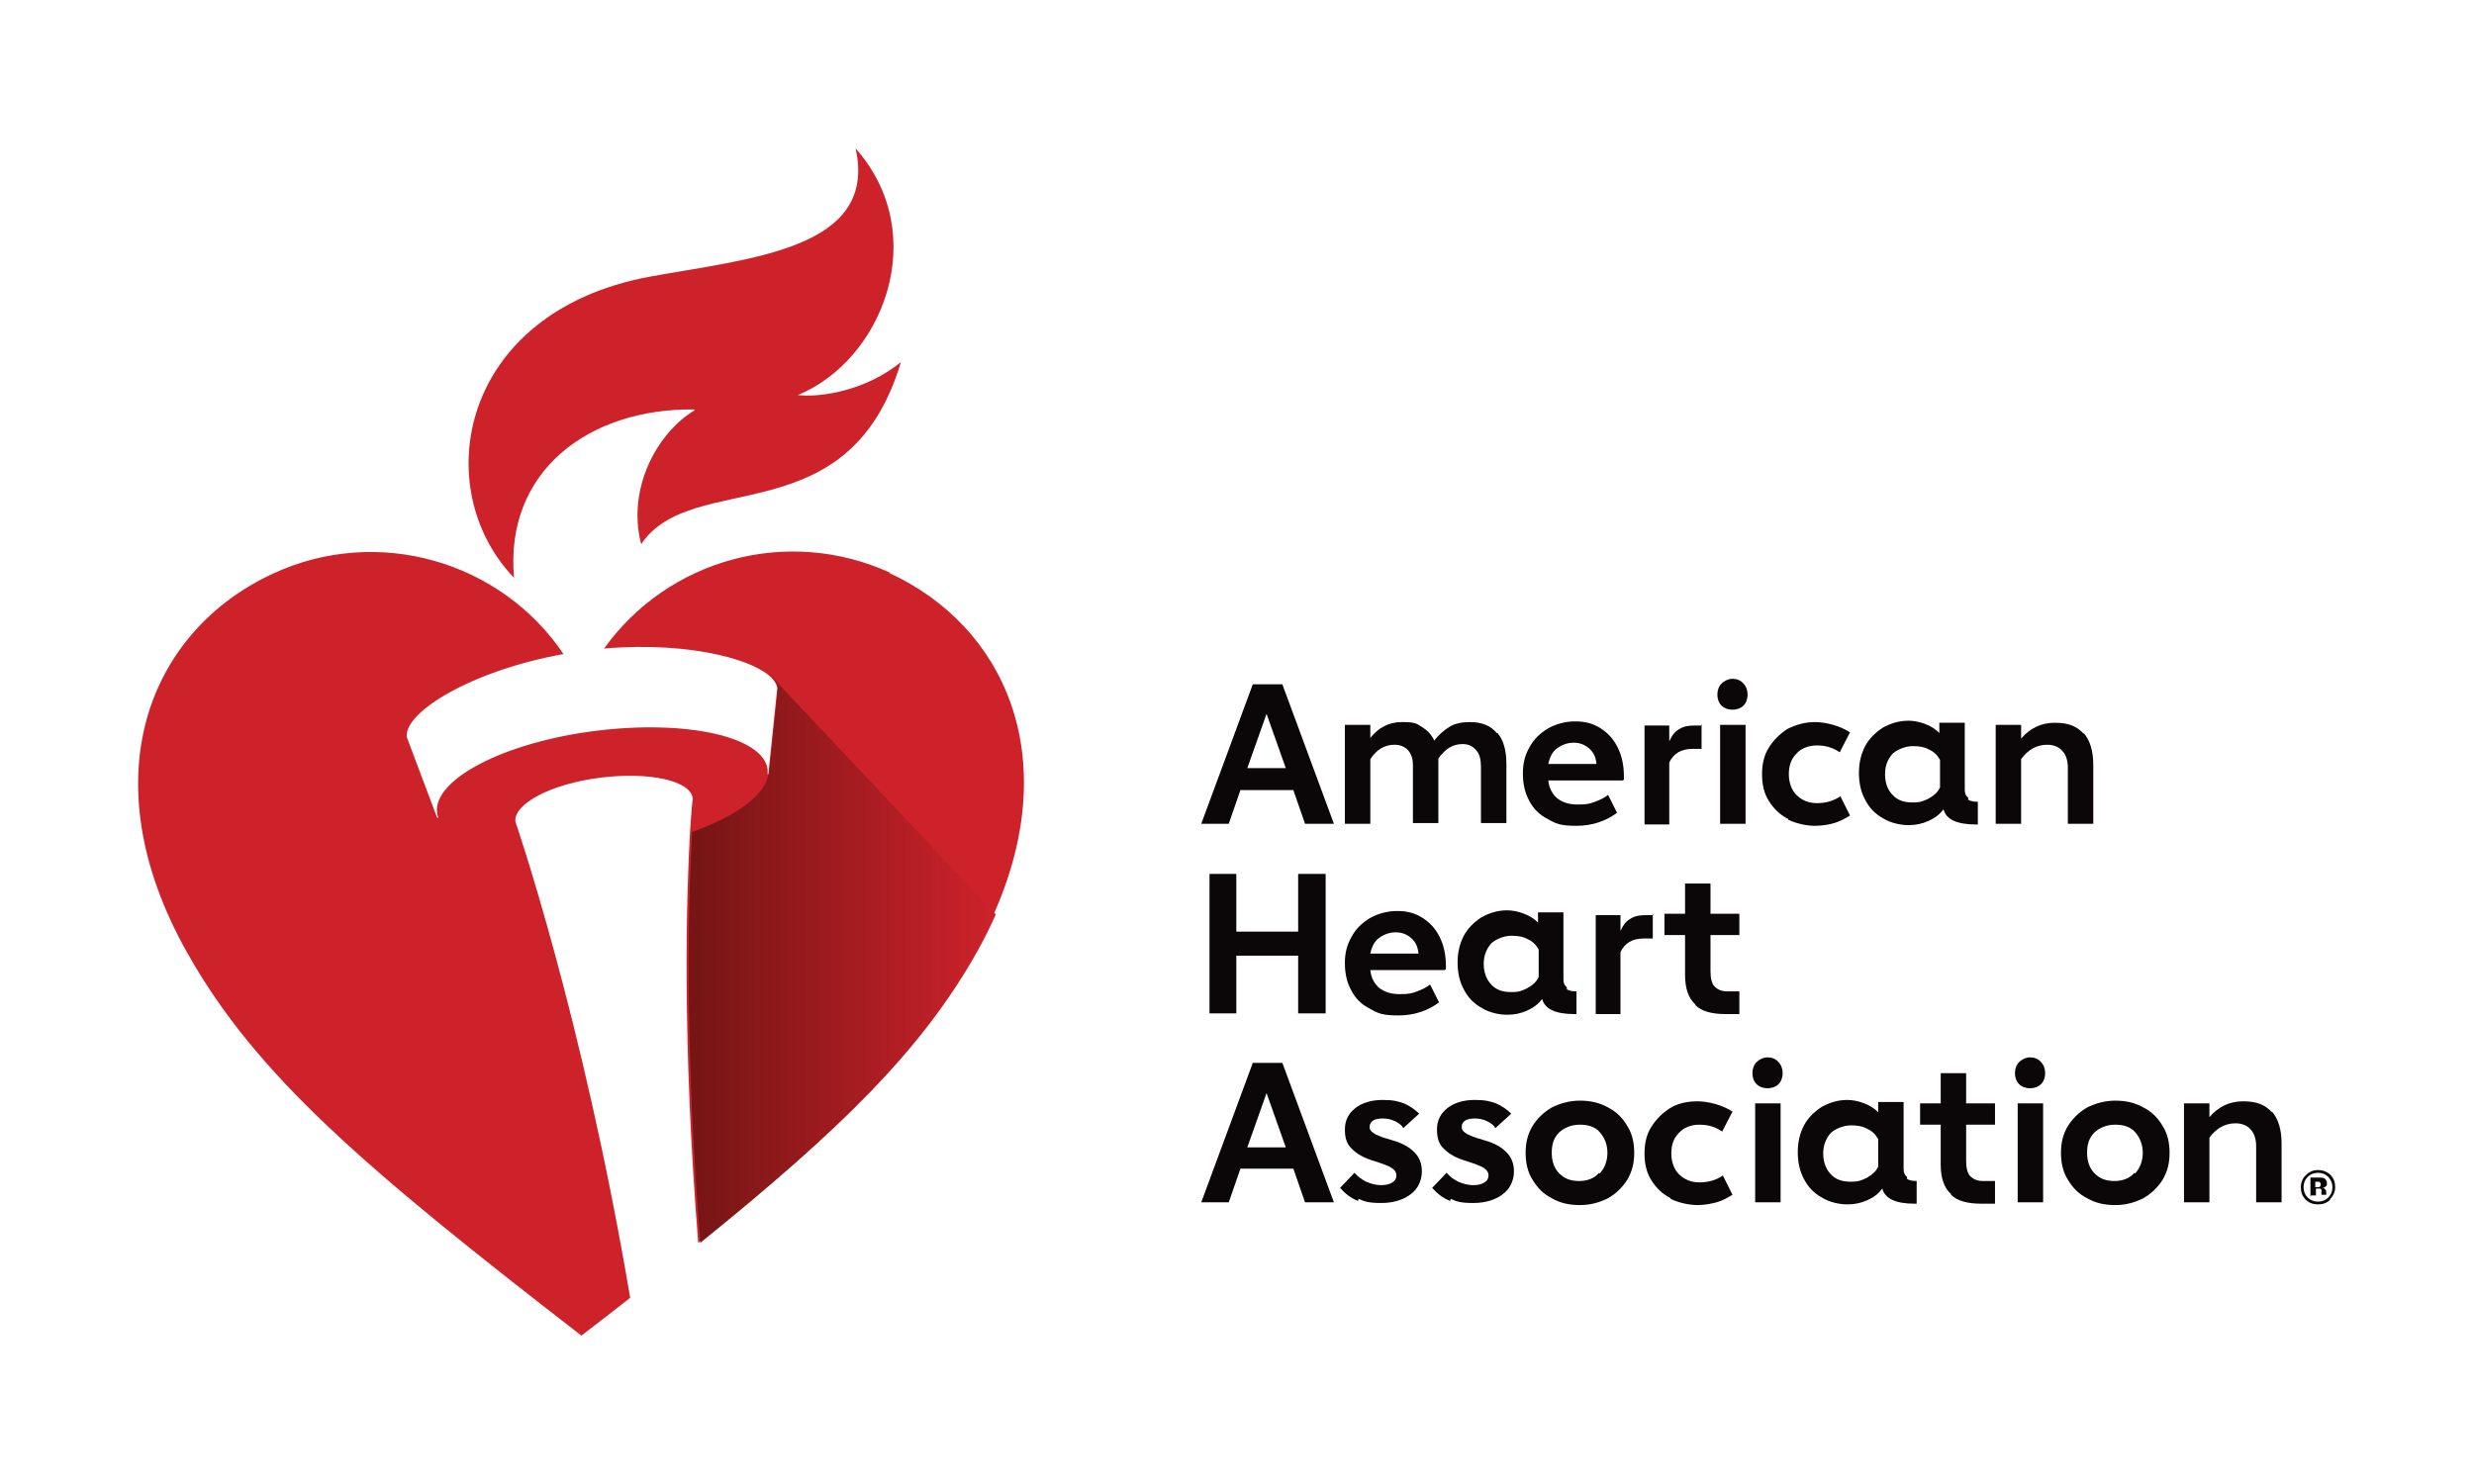 <?xml version="1.0" encoding="UTF-8"?>
<svg id="Layer_1" xmlns="http://www.w3.org/2000/svg" version="1.1" xmlns:xlink="http://www.w3.org/1999/xlink" viewBox="0 0 360 216">
  <!-- Generator: Adobe Illustrator 29.3.0, SVG Export Plug-In . SVG Version: 2.1.0 Build 146)  -->
  <defs>
    <style>
      .st0 {
        fill: url(#linear-gradient2);
      }

      .st1 {
        fill: #ce222b;
      }

      .st2 {
        fill: url(#linear-gradient1);
      }

      .st3 {
        fill: #0b0607;
      }

      .st4 {
        fill: url(#linear-gradient);
      }
    </style>
    <linearGradient id="linear-gradient" x1="111.7" y1="112.1" x2="111.7" y2="112.1" gradientUnits="userSpaceOnUse">
      <stop offset="0" stop-color="#741514"/>
      <stop offset="1" stop-color="#ce222b"/>
    </linearGradient>
    <linearGradient id="linear-gradient1" x1="100.1" y1="139.8" x2="144.8" y2="139.8" xlink:href="#linear-gradient"/>
    <linearGradient id="linear-gradient2" x1="111.7" y1="112.5" x2="111.7" y2="112.5" xlink:href="#linear-gradient"/>
  </defs>
  <path class="st1" d="M129.6,83.4c-15-6.9-32.4-2-41.7,11,12.7-1.1,23.3,1.8,25,5.1h0c.1.2.2.5.2.7l-1.3,12.5h-.1c0-.2,0-.5,0-.7-.6-4.8-11.9-7.3-25.2-5.6-13.3,1.7-23.5,7.1-22.9,11.9,0,.2.1.5.2.7h-.2s-4.4-11.7-4.4-11.7c-.5-3.6,9.4-9.7,22.8-12.1-9.1-13.5-27-18.8-42.3-11.7-18.1,8.4-26.7,29.8-12.5,55.1,10.1,18,26,31.5,57.4,55.8,2.5-1.9,4.8-3.7,7.1-5.5-6.9-40.9-16.7-69.3-16.7-69.3-.3-2.6,5.2-5.5,12.3-6.4,7.1-.9,13.2.4,13.5,3,0,0-.2,1.8-.4,5h0c-.5,9-1.2,29.7,1.2,59.7,20.4-16.5,32.2-28,40.3-42.4,1.1-2,2.1-4,2.9-5.9h0c9.9-22.7,1.3-41.5-15.4-49.2"/>
  <path class="st3" d="M339.1,174.6c-.5.5-1.1.7-1.8.7s-1.3-.2-1.8-.7c-.5-.5-.7-1.1-.7-1.8s.3-1.4.8-1.8c.5-.5,1.1-.7,1.7-.7s1.3.2,1.8.7c.5.5.7,1.1.7,1.8s-.3,1.3-.8,1.8M335.8,171.3c-.4.4-.6.9-.6,1.5s.2,1.1.6,1.5.9.6,1.5.6,1.1-.2,1.5-.6c.4-.4.6-.9.6-1.5s-.2-1-.6-1.5c-.4-.4-.9-.6-1.5-.6s-1.1.2-1.5.6M336.2,174.2v-2.8h.8c.3,0,.5,0,.6,0,.2,0,.4,0,.6.1.2.1.4.4.4.7s0,.4-.2.5c-.1.1-.3.2-.5.2.2,0,.3,0,.4.2.2.1.2.3.2.6v.2s0,0,0,0c0,0,0,0,0,0h0c0,0-.7,0-.7,0,0,0,0-.2,0-.4,0-.2,0-.3,0-.3,0,0-.1-.2-.2-.2,0,0-.1,0-.2,0h-.2s-.2,0-.2,0v1h-.7ZM337.5,172c-.1,0-.2,0-.4,0h-.2v.8h.3c.2,0,.3,0,.4-.1,0,0,.1-.2.1-.3s0-.3-.2-.3"/>
  <path class="st3" d="M188.2,115h-7.7l-1.7,4.9h-4l7.5-20.3h4.3l7.5,20.3h-4.2l-1.7-4.9ZM187.1,111.8l-2.8-7.9-2.8,7.9h5.5Z"/>
  <path class="st3" d="M217.9,106.7c.9,1,1.3,2.6,1.3,4.5v8.6h-3.7v-8.2c0-1-.2-1.9-.7-2.4-.5-.6-1.1-.9-2-.9-1.4,0-2.5.7-3.5,2.1v9.4h-3.7v-8.4c0-.9-.2-1.6-.7-2.2-.5-.5-1.1-.8-2-.8-1.4,0-2.6.7-3.5,2.1v9.4h-3.7v-14.4h3.7v1.9c1.2-1.5,2.7-2.3,4.6-2.3s2.1.2,2.9.7c.8.5,1.4,1.1,1.8,2,.6-.8,1.4-1.5,2.2-2,.8-.5,1.8-.7,3-.7,1.7,0,3,.5,3.9,1.6"/>
  <path class="st3" d="M236.1,113.6h-10.8c.1,1.1.6,2,1.3,2.6.8.6,1.7.9,3,.9s1.7-.1,2.5-.4c.8-.3,1.4-.6,1.9-1l1.3,2.6c-1.6,1.2-3.6,1.9-5.9,1.9s-3-.3-4.2-1c-1.2-.6-2.1-1.5-2.7-2.7-.6-1.1-.9-2.4-.9-3.9s.3-2.7,1-3.9c.6-1.1,1.5-2,2.7-2.7,1.1-.6,2.4-1,3.9-1s2.6.3,3.7,1c1.1.7,1.9,1.6,2.5,2.8.6,1.2.9,2.6.9,4.2v.5ZM232.3,111.1c-.1-1-.5-1.7-1.1-2.2-.6-.5-1.3-.8-2.2-.8s-1.7.3-2.4.8c-.7.5-1.1,1.3-1.3,2.3h7Z"/>
  <path class="st3" d="M247.6,105.4v3.6h-1.3c-.9,0-1.6.2-2.1.5-.5.3-1,.8-1.3,1.5v9h-3.6v-14.4h3.6v2.3c.4-.9.9-1.5,1.5-1.8.6-.4,1.4-.5,2.2-.5h1.1Z"/>
  <path class="st3" d="M250.5,102.7c-.4-.4-.6-1-.6-1.6s.2-1.2.6-1.6c.4-.4,1-.7,1.6-.7s1.2.2,1.6.7c.4.4.6,1,.6,1.6s-.2,1.2-.6,1.6c-.4.4-1,.6-1.6.6s-1.2-.2-1.6-.6M250.3,105.5h3.7v14.4h-3.7v-14.4Z"/>
  <path class="st3" d="M260.2,119.2c-1.2-.6-2.1-1.5-2.8-2.6-.7-1.1-1-2.4-1-3.9s.3-2.8,1-3.9c.7-1.1,1.6-2,2.7-2.7,1.2-.6,2.5-1,4-1s3.6.5,5.1,1.5l-1.5,2.9c-1-.7-2.1-1-3.3-1s-2.3.4-3,1.2c-.8.8-1.1,1.8-1.1,3s.4,2.3,1.1,3c.8.8,1.8,1.2,3,1.2s2.4-.3,3.4-1l1.4,2.8c-.8.5-1.6.9-2.3,1.1-.7.2-1.7.4-2.8.4s-2.7-.3-3.9-.9"/>
  <path class="st3" d="M286.4,116.4c.3.2.8.3,1.4.3v3.3h-.3c-2.7,0-4.3-.7-4.7-2.2-.6.8-1.3,1.3-2.2,1.7-.9.4-1.8.6-2.9.6s-2.6-.3-3.7-1c-1.1-.6-2-1.5-2.6-2.7-.6-1.1-.9-2.4-.9-3.9s.3-2.7.9-3.9c.6-1.1,1.5-2,2.6-2.7,1.1-.6,2.3-1,3.7-1s3.4.6,4.5,1.8v-1.5h3.7v9.8c0,.5.2.9.5,1.1M282.3,110.6c-.4-.7-.9-1.2-1.6-1.5-.7-.4-1.5-.5-2.4-.5s-2.1.4-2.9,1.1c-.7.8-1.1,1.7-1.1,3s.4,2.3,1.1,3c.7.8,1.7,1.1,2.9,1.1s1.6-.2,2.4-.6c.7-.4,1.3-.9,1.6-1.6v-4Z"/>
  <path class="st3" d="M303.2,106.7c.9,1,1.4,2.6,1.4,4.6v8.6h-3.7v-8.2c0-1-.3-1.9-.8-2.4-.5-.6-1.3-.9-2.2-.9-1.5,0-2.8.7-3.8,2.1v9.4h-3.7v-14.4h3.7v2c1.3-1.5,2.9-2.3,4.9-2.3s3.2.5,4.2,1.6"/>
  <polygon class="st3" points="192.9 127.2 192.9 147.5 188.9 147.5 188.9 139.1 179.9 139.1 179.9 147.5 176 147.5 176 127.2 179.9 127.2 179.9 135.6 188.9 135.6 188.9 127.2 192.9 127.2"/>
  <path class="st3" d="M210.2,141.2h-10.8c.1,1.1.6,2,1.3,2.6.8.6,1.7.9,3,.9s1.7-.1,2.5-.4c.8-.3,1.4-.6,1.9-1l1.3,2.6c-1.6,1.2-3.6,1.9-5.9,1.9s-3-.3-4.2-1c-1.2-.6-2.1-1.5-2.7-2.7-.6-1.1-.9-2.4-.9-3.9s.3-2.7,1-3.9c.6-1.1,1.5-2,2.7-2.7,1.1-.6,2.4-1,3.9-1s2.6.3,3.7,1c1.1.7,1.9,1.6,2.5,2.8.6,1.2.9,2.6.9,4.2v.5ZM206.4,138.7c-.1-1-.5-1.7-1.1-2.2-.6-.5-1.3-.8-2.2-.8s-1.7.3-2.4.8c-.7.5-1.1,1.3-1.3,2.3h7Z"/>
  <path class="st3" d="M228,144c.3.2.8.3,1.4.3v3.3h-.3c-2.7,0-4.3-.7-4.7-2.2-.6.8-1.3,1.3-2.2,1.7-.9.4-1.8.6-2.9.6s-2.6-.3-3.7-1c-1.1-.6-2-1.5-2.6-2.7-.6-1.1-.9-2.4-.9-3.9s.3-2.7.9-3.9c.6-1.1,1.5-2,2.6-2.7,1.1-.6,2.3-1,3.7-1s3.4.6,4.5,1.8v-1.5h3.7v9.8c0,.5.2.9.5,1.1M223.9,138.2c-.4-.7-.9-1.2-1.6-1.5-.7-.4-1.5-.5-2.4-.5s-2.1.4-2.9,1.1c-.7.8-1.1,1.8-1.1,3s.4,2.3,1.1,3c.7.8,1.7,1.1,2.9,1.1s1.6-.2,2.4-.6c.7-.4,1.3-.9,1.6-1.6v-4Z"/>
  <path class="st3" d="M240.5,133v3.6h-1.3c-.9,0-1.6.2-2.1.5-.5.3-1,.8-1.3,1.5v9h-3.6v-14.4h3.6v2.3c.4-.9.9-1.5,1.5-1.8.6-.4,1.4-.5,2.2-.5h1.1Z"/>
  <path class="st3" d="M246.7,146.2c-1-.9-1.5-2.3-1.5-4.3v-5.8h-3v-3.1h3v-4.4h3.7v4.4h4.2v3.1h-4.2v5.3c0,1,.2,1.8.6,2.2.4.4,1,.7,1.8.7h1.8v3.3h-2c-2,0-3.5-.4-4.4-1.3"/>
  <path class="st3" d="M188.2,170.1h-7.7l-1.7,4.9h-4l7.5-20.3h4.3l7.5,20.3h-4.2l-1.7-4.9ZM187.1,167l-2.8-7.9-2.8,7.9h5.5Z"/>
  <path class="st3" d="M197.6,174.8c-1-.4-1.8-1-2.6-1.9l2.1-2.2c.5.6,1.1,1,1.7,1.3.7.3,1.4.5,2.1.5s1.3-.1,1.7-.4c.4-.2.6-.6.6-1s-.2-.8-.7-1.1c-.4-.3-1.3-.6-2.5-1-1.4-.4-2.5-1-3.2-1.7-.8-.7-1.1-1.6-1.1-2.9s.5-2.3,1.5-3.1c1-.8,2.4-1.2,4-1.2s2.2.2,3.1.5c.9.4,1.6.9,2.2,1.5l-2.3,2.1c-.2-.4-.6-.7-1.2-1-.6-.3-1.2-.4-1.8-.4s-1.1.1-1.4.3c-.3.2-.5.5-.5.9s.1.5.3.7c.2.2.5.4,1,.6.4.2,1.1.4,2.1.7,1.4.4,2.4,1,3.1,1.7.7.7,1.1,1.6,1.1,2.8s-.5,2.5-1.6,3.3c-1,.8-2.5,1.3-4.3,1.3s-2.4-.2-3.3-.6"/>
  <path class="st3" d="M211,174.8c-1-.4-1.8-1-2.6-1.9l2.1-2.2c.5.6,1.1,1,1.7,1.3.7.3,1.4.5,2.1.5s1.3-.1,1.7-.4c.4-.2.6-.6.6-1s-.2-.8-.7-1.1c-.4-.3-1.3-.6-2.5-1-1.4-.4-2.5-1-3.2-1.7-.8-.7-1.1-1.6-1.1-2.9s.5-2.3,1.5-3.1c1-.8,2.4-1.2,4-1.2s2.2.2,3.1.5c.9.4,1.6.9,2.2,1.5l-2.3,2.1c-.2-.4-.6-.7-1.2-1-.6-.3-1.2-.4-1.8-.4s-1.1.1-1.4.3c-.3.2-.5.5-.5.9s.1.5.3.7c.2.2.5.4,1,.6.4.2,1.1.4,2.1.7,1.4.4,2.4,1,3.1,1.7.7.7,1.1,1.6,1.1,2.8s-.5,2.5-1.6,3.3c-1,.8-2.5,1.3-4.3,1.3s-2.4-.2-3.3-.6"/>
  <path class="st3" d="M225.8,174.4c-1.2-.6-2.1-1.5-2.8-2.7-.7-1.1-1-2.4-1-3.9s.3-2.7,1-3.9c.7-1.1,1.6-2,2.8-2.7,1.2-.6,2.6-1,4.1-1s2.9.3,4.1,1c1.2.6,2.1,1.5,2.8,2.7.7,1.1,1,2.4,1,3.9s-.3,2.7-1,3.9c-.7,1.1-1.6,2-2.8,2.7-1.2.6-2.5,1-4.1,1s-2.9-.3-4.1-1M232.8,170.8c.7-.8,1.1-1.8,1.1-3s-.4-2.2-1.1-3c-.7-.8-1.7-1.1-2.9-1.1s-2.2.4-3,1.1c-.8.8-1.1,1.7-1.1,3s.4,2.3,1.1,3c.8.8,1.7,1.1,2.9,1.1s2.2-.4,2.9-1.2"/>
  <path class="st3" d="M243.1,174.4c-1.2-.6-2.1-1.5-2.8-2.6-.7-1.1-1-2.4-1-3.9s.3-2.8,1-3.9c.7-1.1,1.6-2,2.7-2.7s2.5-1,4-1,3.6.5,5.1,1.5l-1.5,2.9c-1-.7-2.1-1-3.3-1s-2.3.4-3,1.2c-.8.8-1.1,1.8-1.1,3s.4,2.3,1.1,3c.8.8,1.8,1.2,3,1.2s2.4-.3,3.4-1l1.4,2.8c-.8.5-1.6.9-2.3,1.1-.8.2-1.7.4-2.8.4s-2.7-.3-3.9-.9"/>
  <path class="st3" d="M255.6,157.8c-.4-.4-.6-1-.6-1.6s.2-1.2.6-1.6c.4-.4,1-.7,1.6-.7s1.2.2,1.6.7c.4.4.6,1,.6,1.6s-.2,1.2-.6,1.6c-.4.4-1,.6-1.6.6s-1.2-.2-1.6-.6M255.4,160.6h3.7v14.4h-3.7v-14.4Z"/>
  <path class="st3" d="M277.5,171.6c.3.2.8.3,1.4.3v3.3h-.3c-2.7,0-4.3-.7-4.7-2.2-.6.8-1.3,1.3-2.2,1.7-.9.4-1.8.6-2.9.6s-2.6-.3-3.7-1c-1.1-.6-2-1.5-2.6-2.7-.6-1.1-.9-2.4-.9-3.9s.3-2.7.9-3.9c.6-1.1,1.5-2,2.6-2.7,1.1-.6,2.3-1,3.7-1s3.4.6,4.5,1.8v-1.5h3.7v9.8c0,.5.2.9.5,1.1M273.3,165.8c-.4-.7-.9-1.2-1.6-1.5-.7-.4-1.5-.5-2.4-.5s-2.1.4-2.9,1.1c-.7.8-1.1,1.8-1.1,3s.4,2.3,1.1,3c.7.8,1.7,1.1,2.9,1.1s1.6-.2,2.4-.6c.7-.4,1.3-.9,1.6-1.6v-4Z"/>
  <path class="st3" d="M283.9,173.8c-1-.9-1.5-2.3-1.5-4.3v-5.8h-3v-3.1h3v-4.4h3.7v4.4h4.2v3.1h-4.2v5.3c0,1,.2,1.8.6,2.2.4.4,1,.7,1.8.7h1.8v3.3h-2c-2,0-3.5-.4-4.4-1.3"/>
  <path class="st3" d="M293.8,157.8c-.4-.4-.6-1-.6-1.6s.2-1.2.6-1.6c.4-.4,1-.7,1.6-.7s1.2.2,1.6.7c.4.4.6,1,.6,1.6s-.2,1.2-.6,1.6c-.4.4-1,.6-1.6.6s-1.2-.2-1.6-.6M293.6,160.6h3.7v14.4h-3.7v-14.4Z"/>
  <path class="st3" d="M303.7,174.4c-1.2-.6-2.1-1.5-2.8-2.7-.7-1.1-1-2.4-1-3.9s.3-2.7,1-3.9c.7-1.1,1.6-2,2.8-2.7,1.2-.6,2.6-1,4.1-1s2.9.3,4.1,1c1.2.6,2.1,1.5,2.8,2.7.7,1.1,1,2.4,1,3.9s-.3,2.7-1,3.9c-.7,1.1-1.6,2-2.8,2.7-1.2.6-2.5,1-4.1,1s-2.9-.3-4.1-1M310.7,170.8c.7-.8,1.1-1.8,1.1-3s-.4-2.2-1.1-3c-.7-.8-1.7-1.1-2.9-1.1s-2.2.4-3,1.1c-.8.8-1.1,1.7-1.1,3s.4,2.3,1.1,3c.8.8,1.7,1.1,2.9,1.1s2.2-.4,2.9-1.2"/>
  <path class="st3" d="M330.6,161.8c.9,1,1.4,2.6,1.4,4.6v8.6h-3.7v-8.2c0-1-.3-1.9-.8-2.4-.5-.6-1.3-.9-2.2-.9-1.5,0-2.8.7-3.8,2.1v9.4h-3.7v-14.4h3.7v2c1.3-1.5,2.9-2.3,4.9-2.3s3.2.5,4.2,1.6"/>
  <path class="st1" d="M101.1,59.7c-5.5,3.3-9.9,11.4-7.8,19.5,7.5-11.1,30.2-1.1,37.8-26.5-5,4.1-11.6,5.2-15,4.8,12.4-5.1,19.5-23.4,8.4-35.9,3.3,14.7-15.4,16-30.1,18.7-27.6,5.2-32.1,30.8-19.6,43.8-1.4-15.5,10.9-24.7,26.2-24.5"/>
  <g>
    <path class="st4" d="M111.7,111.9c0,.1,0,.3,0,.4,0-.1,0-.3,0-.4,0,0,0,0,0,0Z"/>
    <path class="st2" d="M112.3,98.6h0c.3.3.5.6.7.9h0c.1.2.2.5.2.7l-1.3,12.5h-.1s0,0,0-.1c-.3,3-4.6,6.2-11.1,8.5,0,0,0,0,0,.1h0c-.5,9-1.2,29.7,1.2,59.7,20.4-16.5,32.2-28,40.3-42.4,1-1.8,1.9-3.6,2.7-5.4l-32.5-34.5Z"/>
    <path class="st0" d="M111.7,112.3c0,0,0,.2,0,.2,0,0,0-.2,0-.2Z"/>
  </g>
</svg>